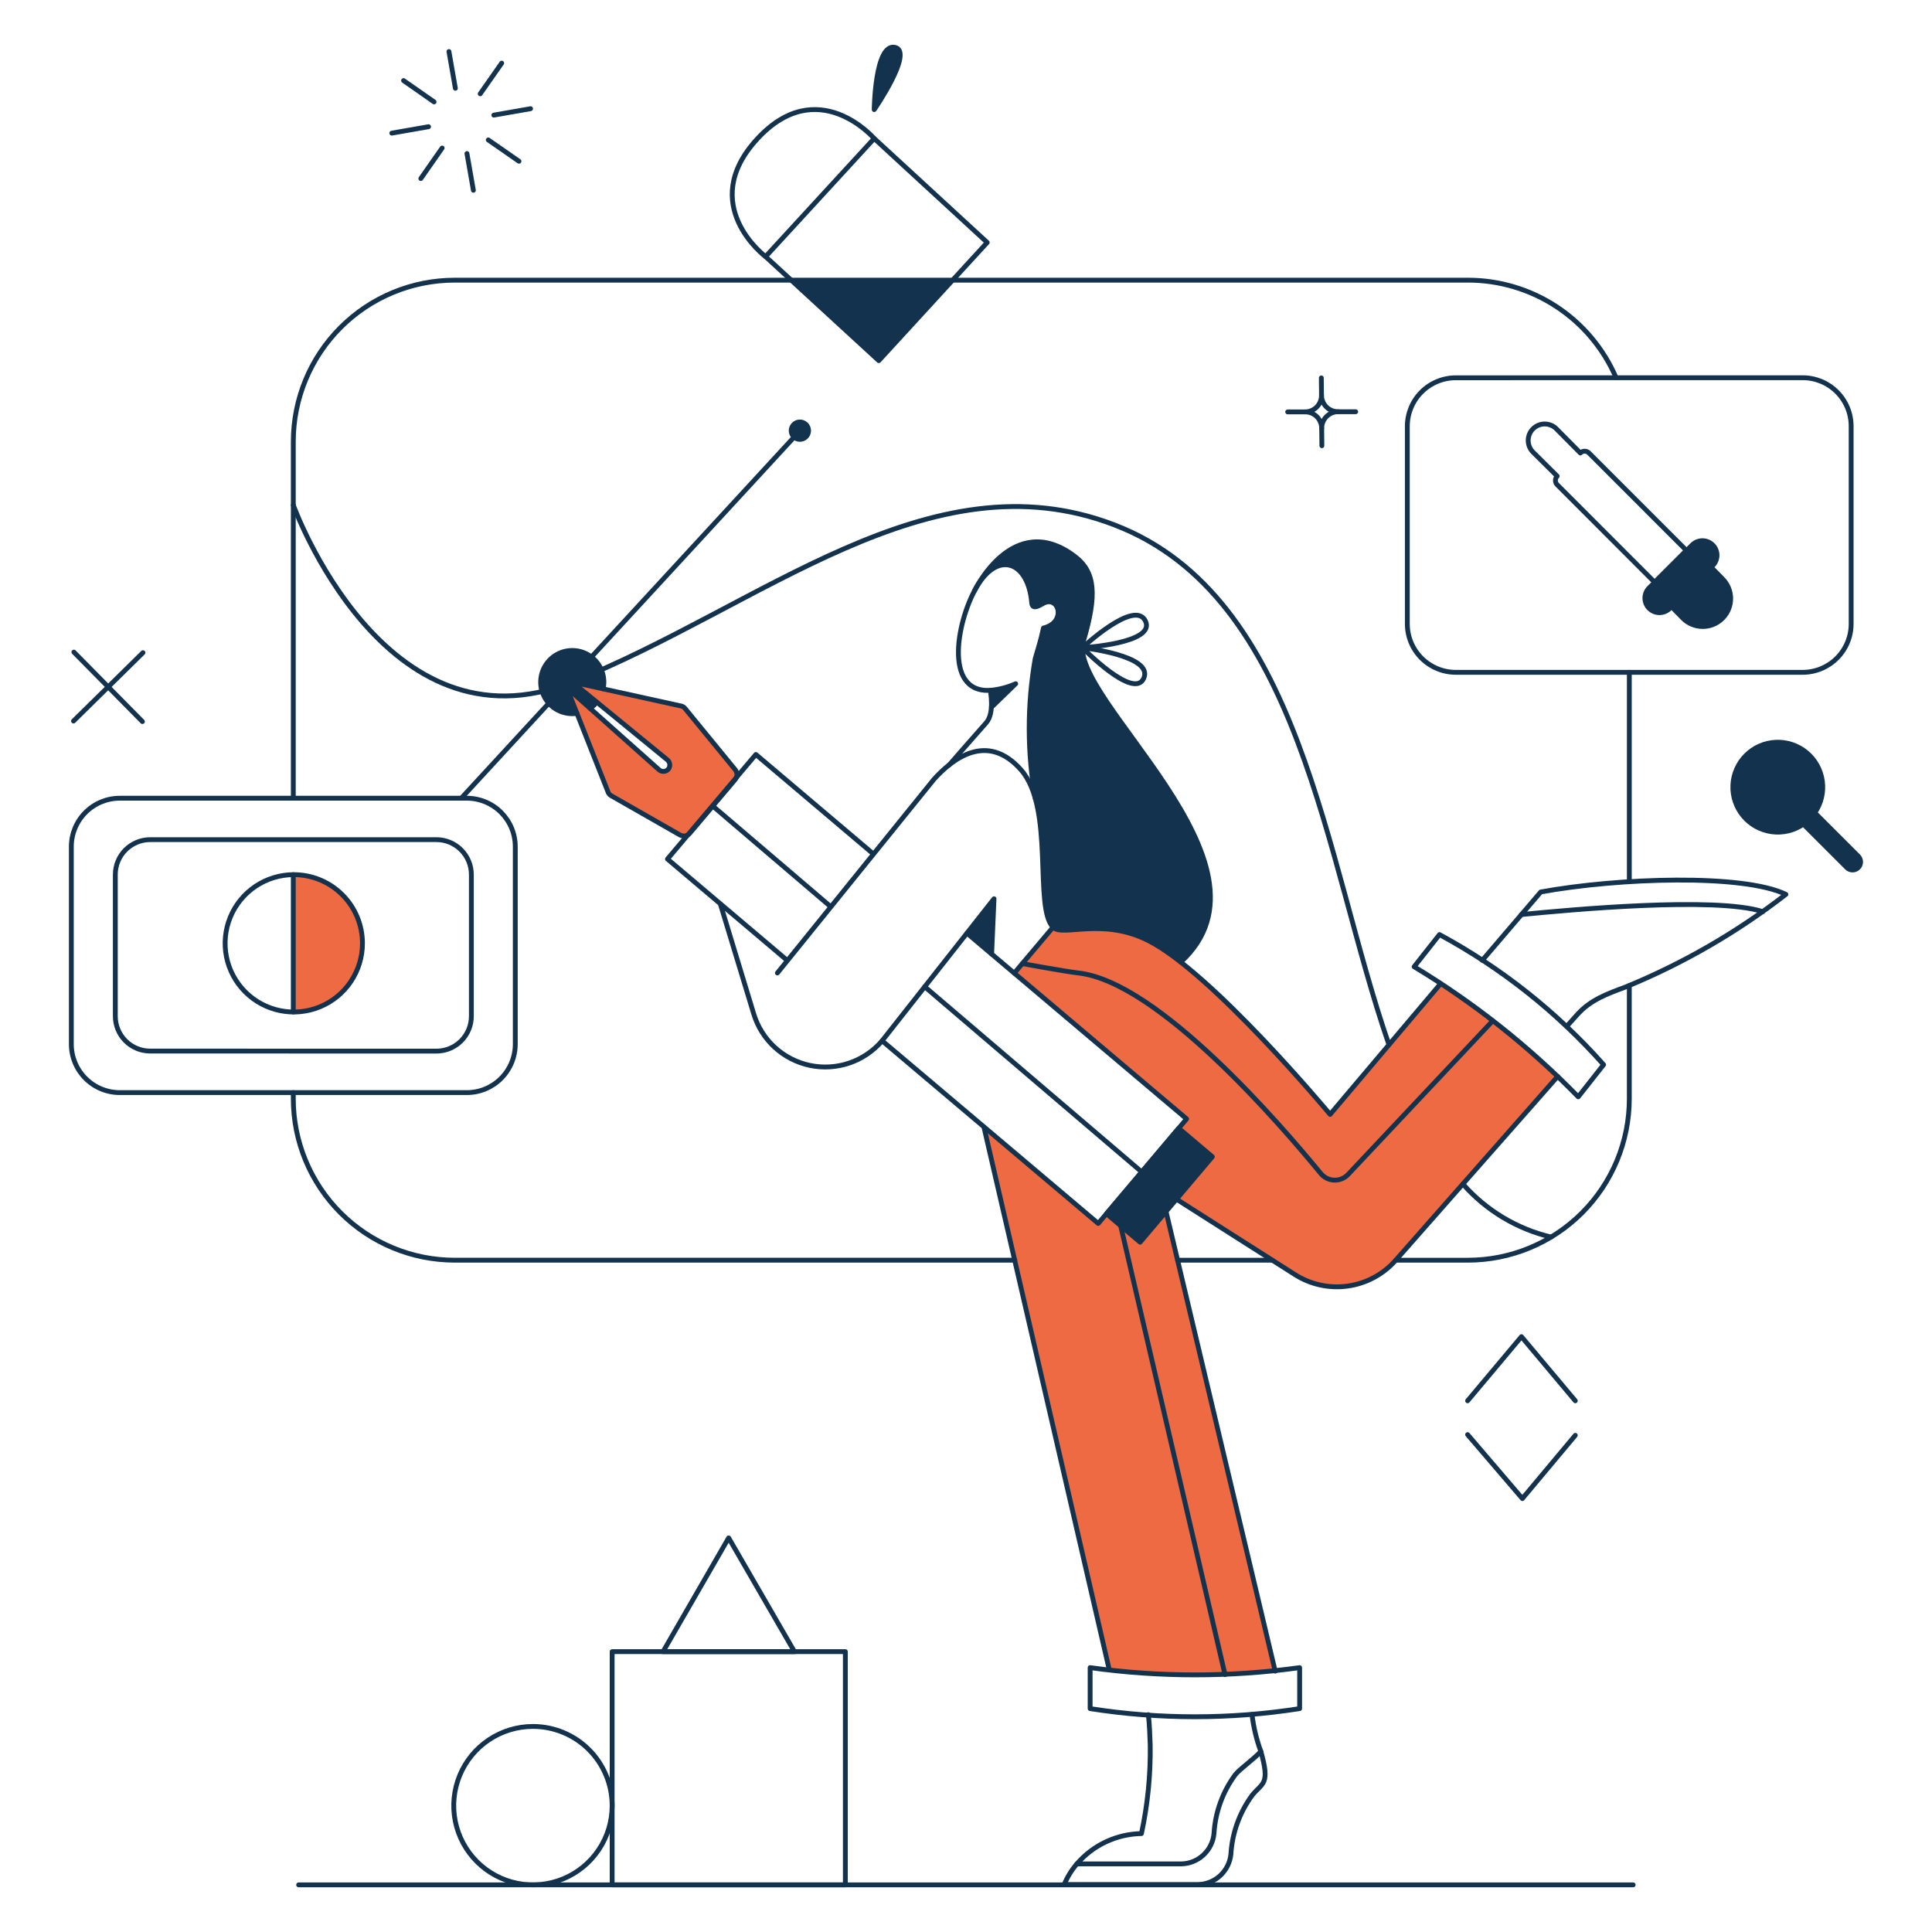 <?xml version="1.0" encoding="UTF-8"?> <svg xmlns="http://www.w3.org/2000/svg" fill="none" viewBox="0.125 0.125 199.75 199.75" stroke-width="0.5" height="400" width="400"><g><g><path fill="#ed6a43" d="M149.068 101.823L137.668 115.332C137.668 115.332 125.507 100.721 118.876 97.358C114.088 94.926 110.003 96.997 109.015 95.971L105.006 100.721L122.828 115.807L122.011 116.776L125.488 119.721L121.764 124.11L134 131.9C135.629 132.939 137.577 133.361 139.49 133.089C141.403 132.818 143.156 131.87 144.431 130.418L161.17 111.418C157.436 107.858 153.385 104.647 149.068 101.823Z"></path><path fill="#ed6a43" d="M120.7 125.288L118.021 128.461L114.544 125.516L113.689 126.523C113.67 126.542 101.852 116.567 101.852 116.567L114.81 172.675C120.513 173.344 126.273 173.389 131.986 172.808L120.7 125.288Z"></path><path fill="#ed6a43" d="M59.292 70.644L69.115 78.662C69.247 78.77 69.335 78.921 69.363 79.089C69.391 79.257 69.357 79.43 69.267 79.574C69.213 79.65 69.144 79.715 69.064 79.763C68.984 79.812 68.895 79.843 68.802 79.856C68.709 79.868 68.615 79.861 68.525 79.836C68.435 79.81 68.351 79.766 68.279 79.707L58.722 71.195L62.959 81.911C62.985 82.013 63.032 82.108 63.098 82.19C63.163 82.272 63.245 82.338 63.339 82.386L70.407 86.433C70.573 86.526 70.767 86.558 70.954 86.523C71.142 86.489 71.311 86.389 71.433 86.243L76.107 80.714C76.231 80.568 76.299 80.383 76.299 80.192C76.299 80 76.231 79.815 76.107 79.669L70.939 73.361C70.875 73.279 70.795 73.212 70.703 73.162C70.612 73.113 70.511 73.084 70.407 73.076L59.292 70.644Z"></path><path fill="#ed6a43" d="M30.449 90.556V104.749C31.4 104.779 32.347 104.617 33.234 104.274C34.121 103.931 34.93 103.413 35.613 102.751C36.296 102.089 36.839 101.297 37.21 100.421C37.581 99.545 37.772 98.604 37.772 97.653C37.772 96.701 37.581 95.76 37.21 94.884C36.839 94.008 36.296 93.216 35.613 92.554C34.93 91.892 34.121 91.374 33.234 91.031C32.347 90.688 31.4 90.526 30.449 90.556Z"></path></g><g><path fill="#13324d" d="M61.135 73.361C61.393 73.188 61.624 72.976 61.819 72.734L59.292 70.663L62.484 71.363C62.634 70.681 62.561 69.969 62.276 69.331C61.992 68.693 61.51 68.163 60.902 67.819C60.295 67.475 59.593 67.334 58.899 67.418C58.206 67.502 57.558 67.806 57.05 68.285C56.541 68.764 56.2 69.394 56.076 70.081C55.952 70.769 56.051 71.478 56.359 72.104C56.667 72.731 57.168 73.243 57.788 73.564C58.408 73.885 59.115 74 59.805 73.89L58.741 71.211L61.135 73.361Z"></path><path fill="#13324d" d="M102.897 93.045L102.65 98.764L100.104 96.598L102.897 93.045Z"></path><path fill="#13324d" d="M105.139 70.833C104.308 71.202 103.422 71.433 102.517 71.517C102.619 72.088 102.657 72.668 102.631 73.247L105.139 70.833Z"></path><path fill="#13324d" d="M178.157 59.928L177.017 58.787L177.188 58.617C177.468 58.334 177.626 57.951 177.626 57.553C177.626 57.154 177.468 56.771 177.188 56.488C177.052 56.346 176.889 56.232 176.709 56.154C176.528 56.076 176.334 56.035 176.137 56.033C175.941 56.032 175.746 56.069 175.564 56.144C175.382 56.219 175.217 56.33 175.079 56.47L170.633 60.915C170.493 61.055 170.382 61.221 170.307 61.403C170.231 61.586 170.192 61.781 170.192 61.979C170.192 62.177 170.231 62.372 170.307 62.555C170.382 62.737 170.493 62.903 170.633 63.043C170.773 63.183 170.939 63.294 171.121 63.369C171.304 63.445 171.499 63.484 171.697 63.484C171.895 63.484 172.09 63.445 172.273 63.369C172.455 63.294 172.621 63.183 172.761 63.043L172.932 62.872L174.072 64.013C174.338 64.289 174.657 64.51 175.01 64.661C175.362 64.813 175.742 64.893 176.125 64.896C176.509 64.9 176.89 64.827 177.245 64.681C177.6 64.536 177.923 64.322 178.194 64.05C178.465 63.779 178.68 63.456 178.825 63.101C178.971 62.746 179.044 62.365 179.04 61.981C179.037 61.598 178.957 61.218 178.805 60.866C178.654 60.513 178.433 60.194 178.157 59.928Z"></path><path fill="#13324d" d="M98.603 29.109H81.94L90.984 37.412L98.603 29.109Z"></path><path fill="#13324d" d="M90.509 11.458C90.509 11.458 90.585 4.616 92.637 5.017C94.67 5.414 90.509 11.458 90.509 11.458Z"></path><path fill="#13324d" d="M112.131 66.445C113.556 61.618 113.404 59.263 111.2 57.609C106.5 54.109 103.123 57.725 101.671 59.865C103.844 57.189 106.492 58.641 106.792 62.435C106.83 63.177 107.457 62.815 107.913 62.55C109.604 61.58 110.44 64.469 108.008 65.058C107.742 66.407 107.476 67.166 107.172 68.249C106.212 73.915 106.386 79.714 107.685 85.312C108.198 89.663 107.685 94.622 108.996 95.99C109.984 97.016 114.069 94.945 118.857 97.377C120.041 98.008 121.16 98.752 122.2 99.6C133.355 89.416 110.4 72.315 112.131 66.445Z"></path><path fill="#13324d" d="M192.255 88.656L187.755 84.156C188.415 83.202 188.695 82.035 188.538 80.885C188.382 79.735 187.801 78.685 186.91 77.941C186.019 77.198 184.882 76.814 183.723 76.867C182.563 76.919 181.465 77.403 180.645 78.224C179.824 79.044 179.34 80.142 179.288 81.302C179.235 82.461 179.619 83.598 180.362 84.489C181.106 85.38 182.156 85.961 183.306 86.118C184.456 86.274 185.623 85.994 186.577 85.334L191.077 89.834C191.234 89.988 191.445 90.074 191.665 90.073C191.884 90.072 192.095 89.985 192.25 89.829C192.406 89.674 192.493 89.463 192.494 89.244C192.495 89.024 192.409 88.813 192.255 88.656Z"></path><path fill="#13324d" d="M125.469 119.721L118.002 128.556L114.525 125.611L121.992 116.776L125.469 119.721Z"></path><path fill="#13324d" d="M83.726 44.651C83.726 44.89 83.631 45.119 83.462 45.287C83.294 45.456 83.065 45.551 82.826 45.551C82.587 45.551 82.358 45.456 82.19 45.287C82.021 45.119 81.926 44.89 81.926 44.651C81.926 44.412 82.021 44.183 82.19 44.015C82.358 43.846 82.587 43.751 82.826 43.751C83.065 43.751 83.294 43.846 83.462 44.015C83.631 44.183 83.726 44.412 83.726 44.651Z"></path></g><g><path stroke="#13324d" stroke-linecap="round" stroke-linejoin="round" d="M131.663 130.418H121.878"></path><path stroke="#13324d" stroke-linejoin="round" d="M192.255 88.656L187.755 84.156C188.415 83.202 188.695 82.035 188.538 80.885C188.382 79.735 187.801 78.685 186.91 77.941C186.019 77.198 184.882 76.814 183.723 76.867C182.563 76.919 181.465 77.403 180.645 78.224C179.824 79.044 179.34 80.142 179.288 81.302C179.235 82.461 179.619 83.598 180.362 84.489C181.106 85.38 182.156 85.961 183.306 86.118C184.456 86.274 185.623 85.994 186.577 85.334L191.077 89.834C191.234 89.988 191.445 90.074 191.665 90.073C191.884 90.072 192.095 89.985 192.25 89.829C192.406 89.674 192.493 89.463 192.494 89.244C192.495 89.024 192.409 88.813 192.255 88.656Z"></path><path stroke="#13324d" stroke-linecap="round" stroke-linejoin="round" d="M61.135 73.361C61.393 73.188 61.624 72.976 61.819 72.734"></path><path stroke="#13324d" stroke-linecap="round" stroke-linejoin="round" d="M62.484 71.347C62.634 70.666 62.562 69.955 62.278 69.318C61.995 68.681 61.515 68.151 60.91 67.806C60.304 67.461 59.604 67.319 58.911 67.4C58.219 67.481 57.571 67.782 57.061 68.258C56.552 68.734 56.208 69.36 56.08 70.046C55.952 70.731 56.046 71.439 56.349 72.067C56.652 72.695 57.148 73.209 57.765 73.535C58.381 73.861 59.086 73.981 59.775 73.878"></path><path stroke="#13324d" stroke-linecap="round" stroke-linejoin="round" d="M151.367 122.533C153.763 125.265 156.951 127.185 160.487 128.024"></path><path stroke="#13324d" stroke-linecap="round" stroke-linejoin="round" d="M144.432 130.418H151.88C156.309 130.418 160.557 128.659 163.689 125.527C166.821 122.395 168.58 118.147 168.58 113.718V102.018"></path><path stroke="#13324d" stroke-linecap="round" stroke-linejoin="round" d="M168.581 69.637V91.277"></path><path stroke="#13324d" stroke-linecap="round" stroke-linejoin="round" d="M167.213 39.179C165.924 36.182 163.785 33.628 161.06 31.835C158.334 30.042 155.142 29.087 151.88 29.09H47.15C42.721 29.09 38.473 30.849 35.341 33.981C32.209 37.113 30.45 41.361 30.45 45.79V82.652"></path><path stroke="#13324d" stroke-linecap="round" stroke-linejoin="round" d="M30.449 113.09V113.717C30.449 118.146 32.209 122.394 35.34 125.526C38.472 128.658 42.72 130.417 47.149 130.417H105.043"></path><path stroke="#13324d" stroke-linecap="round" stroke-linejoin="round" d="M30.449 52.346C30.449 52.346 39.849 78.377 59.273 70.646C78.697 62.915 96.173 47.026 115.361 54.4C134.685 61.827 137.041 88.867 143.729 108.133"></path><path stroke="#13324d" stroke-linecap="round" stroke-linejoin="round" d="M131.967 172.903L120.681 125.383"></path><path stroke="#13324d" stroke-linecap="round" stroke-linejoin="round" d="M101.852 116.643L114.81 172.751"></path><path stroke="#13324d" stroke-linecap="round" stroke-linejoin="round" d="M112.834 172.542V176.779C120.01 177.902 127.318 177.902 134.494 176.779V172.542C127.309 173.541 120.019 173.541 112.834 172.542V172.542Z"></path><path stroke="#13324d" stroke-linecap="round" stroke-linejoin="round" d="M148.954 96.75L146.332 100.075C152.537 103.819 158.239 108.34 163.3 113.527L165.922 110.202C161.094 104.762 155.352 100.21 148.954 96.75Z"></path><path stroke="#13324d" stroke-linecap="round" stroke-linejoin="round" d="M100.098 96.606L122.809 115.807L113.67 126.618L91.326 107.732"></path><path stroke="#13324d" stroke-linecap="round" stroke-linejoin="round" d="M81.503 99.41L69.134 88.941L78.273 78.13L90.414 88.409"></path><path stroke="#13324d" stroke-linecap="round" stroke-linejoin="round" d="M76.126 80.733C76.25 80.587 76.318 80.402 76.318 80.21C76.318 80.019 76.25 79.834 76.126 79.688L70.958 73.38C70.894 73.298 70.814 73.231 70.722 73.181C70.63 73.132 70.53 73.103 70.426 73.095L59.292 70.644L69.115 78.681C69.247 78.789 69.335 78.941 69.363 79.108C69.391 79.276 69.357 79.448 69.267 79.593C69.213 79.669 69.144 79.734 69.064 79.782C68.984 79.831 68.895 79.862 68.802 79.875C68.709 79.887 68.615 79.88 68.525 79.855C68.435 79.829 68.351 79.785 68.279 79.726L58.722 71.214L62.959 81.93C62.985 82.032 63.032 82.127 63.098 82.209C63.163 82.29 63.245 82.358 63.339 82.405L70.426 86.452C70.592 86.545 70.786 86.577 70.973 86.543C71.161 86.508 71.33 86.409 71.452 86.262L76.126 80.733Z"></path><path stroke="#13324d" stroke-linecap="round" stroke-linejoin="round" d="M121.764 124.11L134 131.9C135.629 132.939 137.577 133.361 139.49 133.089C141.403 132.818 143.156 131.87 144.431 130.418L161.17 111.418"></path><path stroke="#13324d" stroke-linecap="round" stroke-linejoin="round" d="M109 95.99C106.992 93.983 109.182 83.69 105.694 79.726C102.179 75.736 98.569 78.605 96.688 80.695L80.5 100.721"></path><path stroke="#13324d" stroke-linecap="round" stroke-linejoin="round" d="M74.606 93.6L78.045 104.924C78.442 106.255 79.191 107.455 80.213 108.397C81.234 109.338 82.491 109.987 83.85 110.275C85.21 110.563 86.621 110.479 87.937 110.032C89.252 109.585 90.423 108.792 91.326 107.736C91.404 107.642 102.897 93.049 102.897 93.049L102.65 98.768"></path><path stroke="#13324d" stroke-linecap="round" stroke-linejoin="round" d="M130.485 181.206C131.454 184.626 130.678 184.419 129.611 185.706C128.294 187.488 127.522 189.613 127.388 191.824C127.304 192.677 126.909 193.469 126.278 194.049C125.648 194.629 124.825 194.956 123.968 194.968H110.155C110.474 194.19 110.917 193.468 111.466 192.831"></path><path stroke="#13324d" stroke-linecap="round" stroke-linejoin="round" d="M118.857 177.406C118.971 178.451 119.009 179.515 119.047 180.56C119.089 183.631 118.784 186.697 118.139 189.699C116.868 189.721 115.617 190.012 114.467 190.552C113.317 191.093 112.294 191.87 111.466 192.834H122.22C123.077 192.828 123.901 192.504 124.533 191.924C125.165 191.345 125.559 190.552 125.64 189.699C125.769 187.487 126.542 185.36 127.863 183.581C128.356 182.991 129.801 181.966 130.485 181.206C130.03 179.974 129.724 178.692 129.573 177.387"></path><path stroke="#13324d" stroke-linecap="round" stroke-linejoin="round" d="M162.1 106.25L163.223 105C164.572 103.5 166.301 102.872 168.201 102.169C174.131 99.741 179.705 96.52 184.769 92.593C180.324 90.446 167.425 90.883 159.426 92.345L153.381 99.414"></path><path stroke="#13324d" stroke-linecap="round" stroke-linejoin="round" d="M98.261 79.213C98.261 79.213 100.914 76.166 102.08 74.862C102.98 73.856 102.517 71.599 102.517 71.499C97.517 71.799 99.143 63.899 101.244 60.573C103.495 57.007 106.46 58.351 106.792 62.435C106.844 63.078 107.319 62.903 107.913 62.55C109.589 61.55 110.459 64.468 108.008 65.058C107.723 66.407 107.457 67.148 107.153 68.231C106.322 73.017 106.327 77.91 107.166 82.694"></path><path stroke="#13324d" stroke-linecap="round" stroke-linejoin="round" d="M102.517 71.5C103.422 71.416 104.308 71.185 105.139 70.816L102.631 73.248"></path><path stroke="#13324d" stroke-linecap="round" stroke-linejoin="round" d="M104.987 100.74L109 95.99C109.988 97.016 114.073 94.946 118.861 97.377C125.393 100.692 137.293 114.92 137.645 115.342L149.072 101.823"></path><path stroke="#13324d" stroke-linecap="round" stroke-linejoin="round" d="M186.5 39.179C187.159 39.178 187.811 39.308 188.42 39.559C189.029 39.811 189.582 40.181 190.048 40.647C190.514 41.113 190.884 41.666 191.136 42.275C191.387 42.884 191.517 43.536 191.516 44.195V64.62C191.517 65.279 191.388 65.932 191.136 66.541C190.884 67.15 190.515 67.703 190.049 68.169C189.583 68.635 189.029 69.004 188.421 69.256C187.812 69.508 187.159 69.638 186.5 69.637H150.645C149.986 69.638 149.333 69.508 148.724 69.256C148.116 69.004 147.562 68.635 147.096 68.169C146.63 67.703 146.261 67.15 146.009 66.541C145.757 65.932 145.628 65.279 145.629 64.62V44.2C145.628 43.541 145.758 42.889 146.009 42.28C146.261 41.671 146.631 41.118 147.097 40.652C147.563 40.186 148.116 39.816 148.725 39.565C149.334 39.313 149.986 39.183 150.645 39.184L186.5 39.179Z"></path><path stroke="#13324d" stroke-linecap="round" stroke-linejoin="round" d="M79.28 26.658C79.28 26.658 72.136 21.319 78.406 14.498C84.676 7.677 90.506 14.441 90.506 14.441"></path><path stroke="#13324d" stroke-linecap="round" stroke-linejoin="round" d="M100.883 61.2C100.883 61.2 104.841 52.852 111.2 57.609C113.406 59.26 113.555 61.618 112.131 66.445C110.4 72.315 133.354 89.416 122.2 99.6"></path><path stroke="#13324d" stroke-linecap="round" stroke-linejoin="round" d="M112.036 67.091C112.036 67.091 119.415 67.891 118.382 70.245C117.363 72.566 112.036 67.091 112.036 67.091Z"></path><path stroke="#13324d" stroke-linecap="round" stroke-linejoin="round" d="M112.036 67.091C112.036 67.091 117.448 62.019 118.553 64.335C119.658 66.651 112.036 67.091 112.036 67.091Z"></path><path stroke="#13324d" stroke-linecap="round" stroke-linejoin="round" d="M178.176 59.928L177.036 58.768L177.207 58.598C177.347 58.458 177.458 58.292 177.533 58.11C177.609 57.927 177.648 57.732 177.648 57.534C177.648 57.336 177.609 57.141 177.533 56.958C177.458 56.776 177.347 56.61 177.207 56.47C177.067 56.33 176.901 56.219 176.719 56.144C176.536 56.068 176.341 56.029 176.143 56.029C175.945 56.029 175.75 56.068 175.567 56.144C175.385 56.219 175.219 56.33 175.079 56.47L170.633 60.9C170.351 61.182 170.192 61.565 170.192 61.964C170.192 62.363 170.351 62.746 170.633 63.028C170.915 63.31 171.298 63.469 171.697 63.469C172.096 63.469 172.479 63.31 172.761 63.028L172.951 62.857L174.091 64.017C174.357 64.293 174.676 64.514 175.029 64.665C175.381 64.817 175.761 64.897 176.144 64.9C176.528 64.904 176.909 64.831 177.264 64.685C177.619 64.54 177.942 64.326 178.213 64.054C178.484 63.783 178.699 63.46 178.844 63.105C178.99 62.75 179.063 62.369 179.059 61.985C179.056 61.602 178.976 61.222 178.824 60.87C178.673 60.517 178.452 60.199 178.176 59.932V59.928Z"></path><path stroke="#13324d" stroke-linecap="round" stroke-linejoin="round" d="M164.405 46.954C164.347 46.896 164.277 46.849 164.201 46.818C164.124 46.787 164.042 46.771 163.96 46.772C163.877 46.772 163.795 46.789 163.719 46.821C163.643 46.854 163.575 46.901 163.517 46.96L161.038 44.46C160.718 44.14 160.284 43.96 159.831 43.96C159.379 43.96 158.945 44.14 158.625 44.46C158.305 44.78 158.125 45.214 158.125 45.666C158.125 46.119 158.305 46.553 158.625 46.873L161.125 49.353C161.007 49.471 160.94 49.632 160.94 49.799C160.94 49.966 161.007 50.127 161.125 50.245L171.2 60.327L174.487 57.039L164.405 46.954Z"></path><path stroke="#13324d" stroke-linecap="round" stroke-linejoin="round" d="M30.449 104.749V90.556"></path><path stroke="#13324d" stroke-linecap="round" stroke-linejoin="round" d="M90.509 14.441L79.28 26.658L90.984 37.412L102.194 25.195L90.509 14.441Z"></path><path stroke="#13324d" stroke-linecap="round" stroke-linejoin="round" d="M90.509 11.458C90.509 11.458 90.585 4.616 92.637 5.017C94.67 5.414 90.509 11.458 90.509 11.458Z"></path><path stroke="#13324d" stroke-linecap="round" stroke-linejoin="round" d="M55.226 178.622C53.606 178.622 52.023 179.102 50.676 180.002C49.33 180.902 48.28 182.181 47.66 183.677C47.041 185.174 46.878 186.82 47.194 188.409C47.51 189.997 48.29 191.456 49.435 192.602C50.581 193.747 52.04 194.527 53.628 194.843C55.217 195.159 56.864 194.996 58.36 194.377C59.856 193.757 61.135 192.707 62.035 191.361C62.935 190.014 63.415 188.431 63.415 186.811C63.414 184.639 62.551 182.557 61.016 181.021C59.48 179.485 57.398 178.623 55.226 178.622Z"></path><path stroke="#13324d" stroke-linecap="round" stroke-linejoin="round" d="M87.526 195H63.415V170.889H87.526V195Z"></path><path stroke="#13324d" stroke-linecap="round" stroke-linejoin="round" d="M75.461 159.128L82.263 170.889H68.678L75.461 159.128Z"></path><path stroke="#13324d" stroke-linecap="round" stroke-linejoin="round" d="M7.763 67.547L14.85 74.729"></path><path stroke="#13324d" stroke-linecap="round" stroke-linejoin="round" d="M14.907 67.604L7.725 74.672"></path><path stroke="#13324d" stroke-linecap="round" stroke-linejoin="round" d="M154.464 105.661L139.511 121.545C139.328 121.741 139.105 121.895 138.857 121.998C138.609 122.1 138.342 122.149 138.074 122.14C137.806 122.131 137.543 122.065 137.302 121.946C137.062 121.827 136.85 121.658 136.68 121.45C132.546 116.424 119.88 101.65 111.618 100.721C110.25 100.566 105.818 99.752 105.818 99.752"></path><path stroke="#13324d" stroke-linecap="round" stroke-linejoin="round" d="M126.78 173.264L115.988 126.846"></path><path stroke="#13324d" stroke-linecap="round" stroke-linejoin="round" d="M157.428 94.679C162.463 94.185 177.454 92.798 182.375 94.379"></path><path stroke="#13324d" stroke-linecap="round" stroke-linejoin="round" d="M95.734 102.146L118.173 121.298"></path><path stroke="#13324d" stroke-linecap="round" stroke-linejoin="round" d="M73.827 83.469L86.006 93.862"></path><path stroke="#13324d" stroke-linecap="round" stroke-linejoin="round" d="M125.469 119.721L118.002 128.556L114.525 125.611L121.992 116.776L125.469 119.721Z"></path><path stroke="#13324d" stroke-linecap="round" stroke-linejoin="round" d="M82.228 45.318L47.815 82.652"></path><path stroke="#13324d" stroke-linecap="round" stroke-linejoin="round" d="M83.726 44.651C83.726 44.89 83.631 45.119 83.462 45.287C83.294 45.456 83.065 45.551 82.826 45.551C82.587 45.551 82.358 45.456 82.19 45.287C82.021 45.119 81.926 44.89 81.926 44.651C81.926 44.412 82.021 44.183 82.19 44.015C82.358 43.846 82.587 43.751 82.826 43.751C83.065 43.751 83.294 43.846 83.462 44.015C83.631 44.183 83.726 44.412 83.726 44.651V44.651Z"></path><path stroke="#13324d" stroke-linecap="round" stroke-linejoin="round" d="M162.995 144.953L157.428 138.322L151.861 144.953"></path><path stroke="#13324d" stroke-linecap="round" stroke-linejoin="round" d="M151.861 148.449L157.523 155.062L162.995 148.525"></path><path stroke="#13324d" stroke-linecap="round" stroke-linejoin="round" d="M40.633 13.89L44.433 13.225"></path><path stroke="#13324d" stroke-linecap="round" stroke-linejoin="round" d="M51.179 12.028L54.979 11.363"></path><path stroke="#13324d" stroke-linecap="round" stroke-linejoin="round" d="M46.542 5.454L47.207 9.254"></path><path stroke="#13324d" stroke-linecap="round" stroke-linejoin="round" d="M48.404 15.999L49.069 19.799"></path><path stroke="#13324d" stroke-linecap="round" stroke-linejoin="round" d="M41.849 8.456L45.003 10.66"></path><path stroke="#13324d" stroke-linecap="round" stroke-linejoin="round" d="M50.609 14.593L53.782 16.797"></path><path stroke="#13324d" stroke-linecap="round" stroke-linejoin="round" d="M51.996 6.651L49.773 9.824"></path><path stroke="#13324d" stroke-linecap="round" stroke-linejoin="round" d="M45.839 15.429L43.635 18.583"></path><path stroke="#13324d" stroke-linecap="round" stroke-linejoin="round" d="M140.29 42.694H138.466"></path><path stroke="#13324d" stroke-linecap="round" stroke-linejoin="round" d="M136.794 46.209L136.775 44.404"></path><path stroke="#13324d" stroke-linecap="round" stroke-linejoin="round" d="M136.737 39.198L136.756 41.003"></path><path stroke="#13324d" stroke-linecap="round" stroke-linejoin="round" d="M133.259 42.713H135.064"></path><path stroke="#13324d" stroke-linecap="round" stroke-linejoin="round" d="M136.756 41C136.757 41.223 136.802 41.444 136.889 41.65C136.976 41.856 137.102 42.043 137.261 42.2C137.419 42.357 137.608 42.481 137.814 42.565C138.021 42.65 138.243 42.692 138.466 42.691C138.243 42.692 138.022 42.737 137.816 42.824C137.61 42.91 137.423 43.037 137.266 43.196C137.109 43.354 136.985 43.543 136.901 43.749C136.816 43.956 136.774 44.178 136.775 44.401C136.774 44.178 136.729 43.957 136.642 43.751C136.555 43.545 136.429 43.358 136.27 43.201C136.111 43.044 135.923 42.92 135.716 42.835C135.509 42.751 135.287 42.709 135.064 42.71C135.287 42.709 135.508 42.664 135.714 42.577C135.92 42.491 136.107 42.364 136.264 42.206C136.422 42.047 136.546 41.859 136.63 41.652C136.715 41.445 136.757 41.223 136.756 41Z"></path><path stroke="#13324d" stroke-linecap="round" stroke-linejoin="round" d="M31 195H168.98"></path><path stroke="#13324d" stroke-linecap="round" stroke-linejoin="round" d="M45.25 108.8C45.724 108.8 46.194 108.707 46.632 108.526C47.07 108.344 47.468 108.079 47.803 107.743C48.139 107.408 48.404 107.01 48.586 106.572C48.767 106.134 48.86 105.664 48.86 105.19V90.556C48.861 89.597 48.481 88.678 47.804 87.999C47.127 87.32 46.209 86.938 45.25 86.936H15.667C15.193 86.935 14.723 87.027 14.285 87.207C13.846 87.387 13.448 87.652 13.111 87.986C12.775 88.32 12.508 88.718 12.326 89.155C12.143 89.593 12.049 90.062 12.048 90.536V105.185C12.047 105.659 12.139 106.128 12.319 106.566C12.499 107.004 12.764 107.402 13.099 107.737C13.433 108.072 13.831 108.339 14.268 108.52C14.706 108.702 15.174 108.795 15.648 108.795L45.25 108.8Z"></path><path stroke="#13324d" stroke-linecap="round" stroke-linejoin="round" d="M48.385 82.652C49.044 82.651 49.696 82.781 50.305 83.033C50.914 83.285 51.467 83.654 51.933 84.12C52.398 84.586 52.768 85.139 53.02 85.748C53.271 86.357 53.401 87.009 53.4 87.668V108.074C53.401 108.733 53.271 109.386 53.019 109.995C52.767 110.604 52.398 111.157 51.932 111.623C51.466 112.089 50.913 112.458 50.304 112.71C49.695 112.962 49.042 113.091 48.383 113.09H12.513C11.854 113.09 11.202 112.961 10.594 112.709C9.985 112.457 9.432 112.087 8.967 111.621C8.501 111.155 8.132 110.602 7.88 109.994C7.629 109.385 7.499 108.733 7.5 108.074V87.668C7.499 87.009 7.629 86.357 7.88 85.748C8.132 85.139 8.502 84.586 8.968 84.12C9.434 83.654 9.987 83.284 10.596 83.032C11.205 82.781 11.857 82.651 12.516 82.652H48.385Z"></path><path stroke="#13324d" stroke-linecap="round" stroke-linejoin="round" d="M30.5 90.556C29.095 90.556 27.722 90.973 26.555 91.753C25.387 92.534 24.477 93.643 23.94 94.941C23.403 96.239 23.262 97.667 23.537 99.044C23.812 100.422 24.489 101.687 25.482 102.679C26.476 103.672 27.742 104.348 29.12 104.621C30.498 104.894 31.925 104.752 33.223 104.213C34.52 103.675 35.628 102.763 36.407 101.595C37.187 100.426 37.602 99.053 37.6 97.648C37.598 95.766 36.849 93.963 35.518 92.633C34.186 91.303 32.382 90.556 30.5 90.556Z"></path></g></g></svg> 